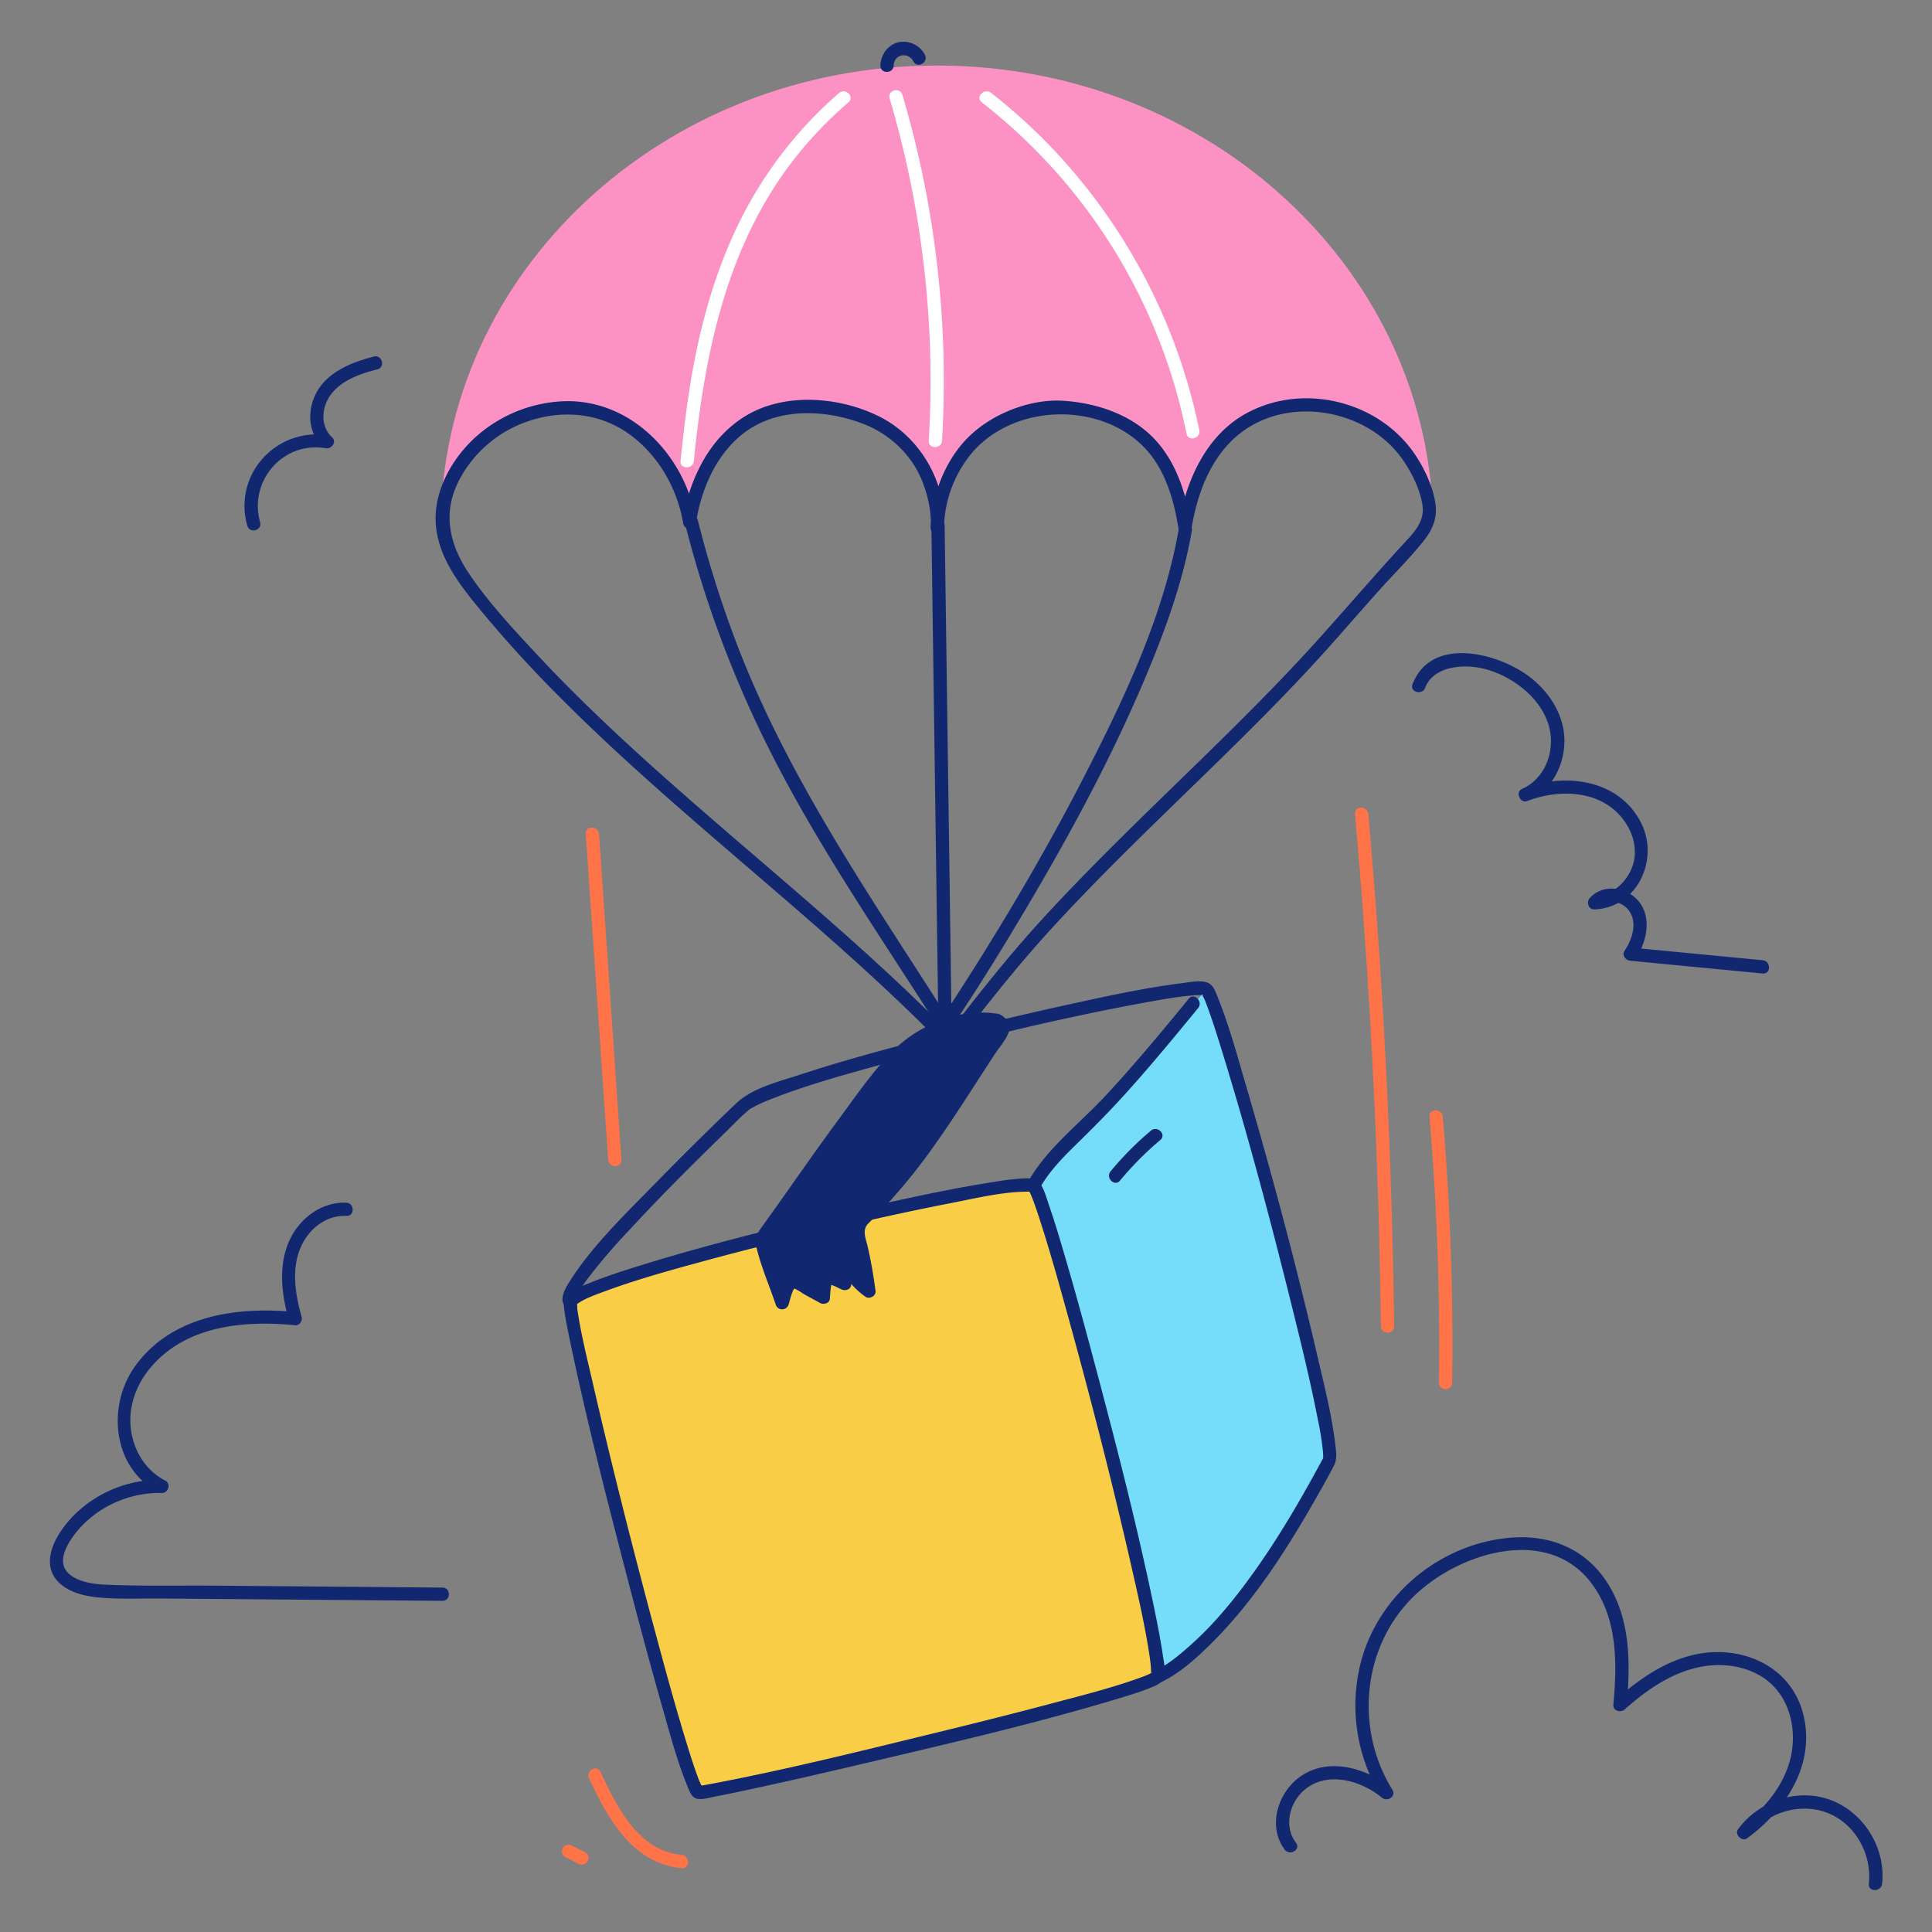 <svg viewBox="0 0 1000 1000" width="1000" height="1000" xmlns="http://www.w3.org/2000/svg"><rect x="0" y="0" width="1000" height="1000" fill="#808080" stroke="none"/><path d="M617.7 519.45c-18.61 22.59-37.26 45.24-58.17 65.71-9.06 8.87-18.7 17.55-24.68 28.73 0 0 23.38 68.88 38.37 131.24s27.85 113.47 25.39 123.35c10-6.84 69.83-57.68 89.34-119.42-1.79-10.68-52.33-219.68-63.39-236.66z" fill="#75ddf9"/><path d="M297.83 671.64a1.06 1.06 0 01.28.76c.62-.85.53-1.72 1-2.71a59.09 59.09 0 015.62-8.57 310.73 310.73 0 0120.64-24.07c15.92-17.27 32.57-33.87 49.38-50.26 4.12-4 8.12-8.3 12.48-12a7.3 7.3 0 011.41-1c.9-.54 1.82-1 2.76-1.52 2.5-1.27 5.1-2.36 7.72-3.38 17.91-7.05 36.6-12.24 55.13-17.38 45.67-12.68 92-24.08 138.61-32.63 7.13-1.3 14.29-2.59 21.5-3.38 2.2-.23 4.39-.42 6.6-.45.68 0 2.27-.26 1.39 0 1.34-.41-.15.63-.21-.4 0 0-.18-.56.25.47.28.68.66 1.34 1 2 .42.94 1.52 3.85 2.17 5.67 2.43 6.74 4.58 13.57 6.69 20.41 13.6 44 25.4 88.56 36.5 133.23 4.79 19.28 9.51 38.61 13.32 58.12a150.33 150.33 0 012.68 16.72c.07.79.09 1.58.13 2.37v1c.08 1 .16-.46 0 .16-.11.41.44-.81-.14.18-.45.79-.88 1.59-1.31 2.39-11 20.3-22.67 40.24-36.28 58.93-9.08 12.49-19 24.53-30.57 34.86-7.08 6.34-15.63 13.72-25.09 15.74-13.59 2.91-28.86-2.88-41.2-8-19.52-8.08-37.89-19-55.64-30.38-41.51-26.6-80.45-57.22-118.34-88.68q-37.89-31.47-74.38-64.55c-1.56-1.41-3.09-2.88-4.76-4.17-3.49-2.69-6.91 3.27-3.46 5.93-1.48-1.15.5.5.87.83L298 681q6 5.37 11.93 10.71 20.31 18.1 41 35.76c38.17 32.5 77.32 64.08 118.6 92.57 19.3 13.32 39.14 26.09 60.06 36.76 15.4 7.85 32 15.4 49.42 17.23 6 .64 12.42.41 18.17-1.72 11.54-4.29 21.77-13.67 30.33-22.22 21-21 37.52-46.45 52.2-72.08 3.68-6.42 7.38-12.87 10.76-19.46 1.51-3 1.24-5.94.88-9.19-1.78-16-5.81-31.84-9.46-47.47-11-47.3-23.57-94.32-37.22-140.93-4.37-14.94-8.5-30.19-14.31-44.65-1.18-2.94-2.3-6.7-5.61-7.79-3.83-1.26-8.94-.14-12.79.34-18.79 2.34-37.41 6.41-55.9 10.42q-37.8 8.22-75.25 17.94c-22.5 5.82-45 11.89-67.07 19.14-10.79 3.54-24.32 6.74-32.78 14.81q-21.16 20.22-41.63 41.19c-15.36 15.74-32.22 31.79-44.16 50.4-2.17 3.36-6.48 10.18-2.26 13.71 3.43 2.83 8.31-1.99 4.92-4.83z" fill="#112870"/><path d="M361.52 927.74c-7-.88-67.46-240.7-66.39-253.52S527.36 607.44 535 613.91s69.73 245.55 63.88 254-230.33 60.7-237.36 59.83z" fill="#f9ce46"/><g fill="#112870"><path d="M362.43 924.43c-.05 0 1.57.73 1.1.62-.18 0 .19.55.15.2a8 8 0 00-.83-1.5 40.87 40.87 0 01-1.88-4.58c-2.12-5.72-3.93-11.55-5.72-17.38-5.66-18.48-10.76-37.13-15.77-55.79-11.66-43.38-22.72-86.94-32.78-130.71-2.89-12.56-6.11-25.22-7.92-38a10 10 0 00-.23-2.9c.34 1-.92 1.29.58.27 3.72-2.55 8.2-4.14 12.39-5.71 16.57-6.24 33.74-11 50.8-15.66 22.22-6.08 44.58-11.66 67-16.93 21-4.92 42-9.59 63.13-13.69 12.5-2.43 25.58-5.63 38.39-5.86H533.31c-.03 0-.85-.71-.81-.6a14.26 14.26 0 00.79 1.49c1.32 2.9 3.06 8 4.37 12 5.37 16.37 10 33 14.59 49.59 12.14 43.87 23.48 88 33.57 132.4 3.46 15.23 7 30.56 9.27 46 .26 1.8.53 3.84.65 5.89 0 .71.07 1.42.06 2.14a6.79 6.79 0 000 .78c0-.23-.19-.17 0 0-.29-.24.59-.47.29-.66s1-.43 0 0a8.28 8.28 0 00-.83.45 50 50 0 01-4.68 1.92c-14.46 5.27-29.53 9.07-44.38 13-21.89 5.84-43.87 11.31-65.89 16.66-36.91 9-73.92 18.17-111.25 25.28-1.84.35-3.69.7-5.55 1-1.24.19.28 0-.91.12a4.6 4.6 0 01-1 0c-4.39-.42-4.37 6.45 0 6.86 2.93.27 6.42-.85 9.27-1.39 6.57-1.25 13.12-2.65 19.67-4.07 20.32-4.4 40.59-9.08 60.83-13.85 42.81-10.09 85.86-20.06 128-32.81 5.41-1.63 10.86-3.28 16.11-5.42 2.87-1.17 6.16-2.32 7-5.61 1-3.57-.16-8.12-.66-11.65-1-6.81-2.3-13.56-3.66-20.3-9-44.11-20.26-87.81-31.84-131.29-5.38-20.23-10.9-40.43-16.9-60.48-2-6.83-4.12-13.66-6.44-20.4-1.23-3.58-2.32-7.8-4.43-11-1.87-2.82-4.65-3-7.81-2.95a126 126 0 00-16.09 1.83c-18.75 2.88-37.35 6.83-55.88 10.88-44.12 9.63-88.34 20.09-131.44 33.68-7.15 2.26-14.3 4.6-21.25 7.41-4 1.63-8.91 3.28-12.16 6.34-2.62 2.46-2.23 5.22-1.78 8.45.7 5 1.73 10 2.76 14.89 8.68 41.74 19.36 83.12 30.08 124.37 5.67 21.8 11.47 43.56 17.65 65.22 3.88 13.6 7.52 27.53 12.82 40.67 1 2.36 2.26 6.72 5.21 7.35 4.25 1 6.09-5.65 1.77-6.57z"/><path d="M537.81 615.62c4.71-8.51 11.3-15.48 18.2-22.25 7.54-7.38 15-14.79 22.19-22.54 14.6-15.77 28.26-32.37 41.92-49 2.79-3.39-2-8.27-4.85-4.85-14 17.06-28.12 34.14-43.19 50.32-13.48 14.48-30.49 27.29-40.19 44.81-2.14 3.86 3.78 7.33 5.92 3.46zM515.9 528.17a4 4 0 012.53 6.2c-23.21 34.28-41.79 68.44-71.95 97.09-1.17 1.11-2.41 2.32-2.72 3.91a7.92 7.92 0 00.38 3.5 241.78 241.78 0 015.7 29.35 31.86 31.86 0 01-9.57-10 11 11 0 00-3 6.24q-3.37-1.63-6.86-3a2.65 2.65 0 00-1.3-.21c-1.38.14-1.62 1.36-1.77 2.41l-1.09 7.87-14-7.64a3.41 3.41 0 00-2.64-.59c-.89.32-1.32 1.31-1.66 2.2q-1.65 4.42-3.15 8.92l-9.79-29a7.83 7.83 0 01-.6-3.71 7.74 7.74 0 011.59-3.11c20.18-28 39.39-56.82 61.18-83.62 7-8.59 3.74-5 11.07-12.11 0 0 13.47-11.86 31.75-14.46 7.8-1.11 12.77-.88 15.9-.24z"/><path d="M515 531.47c1.48.54-3.83 7.62-4.49 8.62q-2.94 4.44-5.83 8.92c-3.67 5.64-7.31 11.3-11 16.94-7.42 11.39-15 22.69-23.26 33.49s-18 20.33-27.24 30.45c-4.36 4.76-2.34 9.64-1 15.33q2.67 11.38 4.23 23l5.16-3a30.55 30.55 0 01-8.34-8.8c-1.09-1.73-3.89-2.46-5.39-.7a16.12 16.12 0 00-3.84 7.78l5-2c-3.3-1.55-8.44-5-12.14-3-3.89 2.12-3.39 8.34-3.92 12.1l5-2-10.49-5.72c-2.33-1.27-5.05-3.37-7.87-3-5.41.78-6.72 9.49-8.12 13.63h6.62l-7.65-22.63c-1.26-3.75-3.47-7.72-1-11.26s5.12-7.15 7.66-10.73c9.08-12.81 18.06-25.7 27.28-38.42s18.75-25.16 28.65-37.35a55.71 55.71 0 0112.62-11.46C486.8 534.35 501.6 529 515 531.47c4.32.79 6.17-5.82 1.83-6.61-20.28-3.7-42.68 6.12-56.47 20.89-9.82 10.52-18.28 22.78-26.8 34.35-10.62 14.42-20.85 29.12-31.19 43.73-2.91 4.1-5.85 8.17-8.75 12.27-2.18 3.07-3 5.52-2.14 9.28 2.37 10.09 6.74 20.08 10.05 29.9a3.47 3.47 0 006.62 0c.85-2.53 1.81-7.8 3.93-9.6l-2.43 1c2.19 0 5.21 2.47 7 3.46l7.87 4.3c1.72.94 4.72.24 5-2.05.13-1 .33-7.81 1.28-8.23l-2.64.35c2.59.41 5 1.75 7.34 2.87 1.84.86 4.59.3 5-2a9.42 9.42 0 012.11-4.73l-5.39-.69a39.32 39.32 0 0010.8 11.27c2 1.39 5.5-.44 5.16-3-1-7.73-2.34-15.4-4.06-23-.93-4.12-3.13-8.59.35-12 2.78-2.7 5.53-5.44 8.18-8.26a309.79 309.79 0 0027.31-34c8.55-12.11 16.5-24.63 24.57-37.07 1.93-3 3.86-6 5.81-8.91s5.12-6.53 6.48-10c1.78-4.56-.74-8.61-5.1-10.18-4.07-1.45-5.87 5.19-1.72 6.66z"/></g><path d="M677.6 209.83c35.42 0 64.14 28.44 64.14 63.51 0-132.23-115-239.42-256.8-239.42S228.13 141.11 228.13 273.34h.43c0-35.07 28.72-63.51 64.15-63.51s64.15 28.44 64.15 63.51c0-35.07 28.72-63.51 64.15-63.51s64.14 28.44 64.14 63.51c0-35.07 28.72-63.51 64.15-63.51s64.15 28.44 64.15 63.51c0-35.07 28.72-63.51 64.15-63.51z" fill="#fc92c3"/><path d="M486.77 529.87C433.12 476.16 372.59 430 317.29 378.05c-13.57-12.74-26.83-25.83-39.52-39.46-12.26-13.17-24.95-26.74-35-41.69s-13.83-31-5.46-47.72a63.16 63.16 0 0136.52-31.31c17.32-5.78 36.16-4.17 51.27 6.42 15.34 10.75 25.46 28.33 28.53 46.63.7 4.12 6.36 2.61 6.74-.91.07-.62-.14.74.11-.75s.53-3 .86-4.51a88.56 88.56 0 014.07-13.41c4.89-12.47 13.1-24 24.9-30.69 16.74-9.53 38.48-8.08 56-1.46 14.41 5.45 26 16.42 31.43 30.9 2.69 7.15 4.44 15.25 4 22.94h6.86a62.33 62.33 0 0115.29-39.56c21-23.45 61.94-25.44 85.53-4.6 13 11.46 18 28.53 20.62 45.08.52 3.27 6.08 3.27 6.61 0 3-18.53 10.06-37.81 25.31-49.72 25.32-19.77 65.79-12.36 83.91 13.45 4.81 6.85 9 15.24 10.37 23.56 1.45 8.89-4.83 14.86-10.39 20.9-15.63 17-30.61 34.56-46.11 51.66-28.74 31.57-59.74 60.77-90.18 90.6-17 16.75-33.94 33.68-50.08 51.31s-30.81 36-45.3 54.77c-2.69 3.5 3.27 6.92 5.93 3.47 14.13-18.34 28.58-36.3 44.22-53.39s31.77-33.3 48.18-49.43c32.21-31.68 65.3-62.58 95.44-96.3 8.34-9.33 16.54-18.79 24.87-28.14 8-9 16.88-17.63 24.37-27.13 4.45-5.63 6.86-11.71 5.78-18.94-1.29-8.66-5.36-17.43-10.12-24.71-18.24-27.93-57.42-38.06-87.06-22.34-21.58 11.43-32.11 35.48-35.79 58.55h6.61c-2.54-16-7.42-32.28-18.64-44.44-12-13-30-19-47.21-20.21-16.15-1.16-34.4 5.6-46.57 16.07-9.08 7.81-15.4 18.41-19 29.76a67.23 67.23 0 00-3.53 19.7c0 4.45 6.58 4.38 6.86 0 1.47-23.42-12.51-47-33.27-57.35-18.42-9.22-42.68-12-62-4.05-14.31 5.89-25.06 17.6-31.67 31.41a84.69 84.69 0 00-8.08 27l6.74-.91c-5.57-33.13-33.44-62.66-68.45-61.42A72.54 72.54 0 00247.57 225c-13 11.11-23.23 28.66-22 46.23 1.17 16.95 12 31.05 22.39 43.68q19.14 23.18 40.37 44.51c28.86 29.14 59.86 56.06 90.93 82.8 34.91 30 70.11 59.87 102.69 92.48 3.13 3.13 8-1.72 4.85-4.85z" fill="#112870"/><g fill="#fff"><path d="M359.13 238.57c5.17-51.6 15.3-103.73 45.3-147.19A204.1 204.1 0 01439.15 53c3.34-2.89-1.53-7.72-4.86-4.85a212.84 212.84 0 00-54.08 72.05c-11.27 24.46-18.25 50.58-22.65 77.08-2.28 13.71-3.9 27.51-5.29 41.33-.44 4.39 6.43 4.36 6.86 0zM460.47 50.89a515.41 515.41 0 0120.25 177.22c-.26 4.41 6.6 4.4 6.87 0a521.57 521.57 0 00-20.5-179c-1.25-4.22-7.87-2.42-6.62 1.83zM508.13 52.93a289.68 289.68 0 01106 171.53c.87 4.33 7.49 2.5 6.62-1.82a298.65 298.65 0 00-73.4-143A291.77 291.77 0 00513 48.08c-3.44-2.68-8.33 2.14-4.85 4.85z"/></g><g fill="#112870"><path d="M354.56 271a572.44 572.44 0 0041.33 112.33c16.18 32.87 35.4 64.08 55.2 94.86 11.64 18.11 23.45 36.11 35 54.27a3.47 3.47 0 005.92 0c13.23-19.47 25.61-39.57 37.65-59.79 24.22-40.69 46.91-82.57 65-126.36 9.55-23.09 18-47 22.25-71.67.74-4.32-5.87-6.17-6.61-1.82-7.77 45.47-28.41 88.82-49.36 129.52-18.68 36.29-39.37 71.57-61.34 106-4.44 6.94-8.91 13.88-13.54 20.7H492c-39.71-62.47-82.4-123.39-109.48-192.77a570.29 570.29 0 01-21.35-67.05c-1.09-4.28-7.71-2.46-6.62 1.82z"/><path d="M482.08 271.89l2.81 201.19.81 57.77c.06 4.41 6.92 4.42 6.86 0l-2.81-201.2-.81-57.76c-.06-4.41-6.92-4.43-6.86 0zM462.56 33.94c.18-6 7.53-7.22 10.23-2.14 2.07 3.9 8 .44 5.92-3.47a12.53 12.53 0 00-13.77-6.43c-5.52 1.36-9.08 6.52-9.24 12-.13 4.41 6.73 4.41 6.86 0zM579.72 611.07a166.2 166.2 0 0120.85-21c3.38-2.85-1.49-7.68-4.85-4.85a166.2 166.2 0 00-20.85 21c-2.8 3.38 2 8.26 4.85 4.85z"/></g><g fill="#ff7348"><path d="M701.36 421.31q9.15 103.14 12.18 206.7.84 29.22 1.2 58.45c0 4.41 6.91 4.43 6.86 0q-1.29-103.53-8.69-206.88-2.1-29.15-4.69-58.27c-.39-4.36-7.25-4.4-6.86 0zM739.89 578q5.85 68.69 4.88 137.7c-.06 4.41 6.8 4.42 6.86 0q1-68.94-4.88-137.7c-.37-4.37-7.23-4.41-6.86 0zM304.92 920.52c9.67 20.77 22.44 44 47.87 46.42 4.39.42 4.36-6.45 0-6.86-22.5-2.12-33.55-25-42-43-1.86-4-7.77-.52-5.92 3.46zM292.55 961.21l6.88 3.44a3.51 3.51 0 004.69-1.23 3.45 3.45 0 00-1.23-4.69l-6.89-3.44a3.5 3.5 0 00-4.69 1.23 3.45 3.45 0 001.23 4.69zM303.2 431.7l11.58 168.58c.3 4.38 7.16 4.42 6.86 0L310.06 431.7c-.3-4.38-7.17-4.41-6.86 0z"/></g><g fill="#112870"><path d="M670.75 953.8c-6.93-9.35-2.74-22.92 6.63-29 11.85-7.72 27.83-2.61 37.89 5.66 2.83 2.33 7.58-.61 5.39-4.15-19-30.66-15.83-72.06 9.37-98.32 22.59-23.54 70.21-39.52 93.63-8.6 13.63 18 13.42 41.58 11.41 63-.3 3.18 3.83 4.22 5.85 2.42 11.42-10.16 24.62-19.4 40-22.17 13.35-2.41 28.64.62 37.94 11.09 8.9 10 11 24.78 7.61 37.45-3.83 14.2-13.95 25.86-25.62 34.37l4.69 4.7c8.88-12.05 25.83-17.31 39.92-12.06 14.78 5.51 23.48 21.49 21.85 36.83-.47 4.38 6.39 4.35 6.86 0 2-18.46-9.4-37-26.89-43.44-17.2-6.29-37 .75-47.66 15.2-2 2.72 2 6.68 4.69 4.7 20.13-14.68 35.45-38.29 29.09-64-6.27-25.4-32.31-36.46-56.51-31-15.6 3.55-29 13-40.78 23.48l5.86 2.43c2-21.4 2-44.46-10.06-63.2-11.12-17.34-29.25-24.87-49.53-23.32-37.87 2.89-71.4 31.4-79 68.79a90 90 0 0011.42 65.1l5.39-4.16c-12.71-10.46-32.59-16.41-47.23-6-11.56 8.19-17 25.69-8.06 37.71 2.6 3.51 8.56.09 5.92-3.46zM179.28 622.54c-12.28-.57-23.36 7.4-28.8 18.13-6.76 13.34-4.83 28.93-.94 42.8l3.31-4.34c-30-3-63.84 1.67-82.8 27.83-14.86 20.51-12 53 12.08 65.37l1.73-6.4a63 63 0 00-44.8 17.58C29.23 793 18.3 810.81 33 821.18c5.53 3.91 12.64 5.23 19.25 5.78 10.22.85 20.67.35 30.93.43l68.92.57 76.92.63c4.41 0 4.42-6.82 0-6.86l-117.87-1c-18.76-.15-37.65.32-56.39-.5-6.07-.27-13.31-1.18-18.3-5C29.24 809.73 33.69 801 38 795c10.55-14.39 28.1-22.61 45.82-22.25 3.31.07 4.79-4.82 1.73-6.39-10.1-5.18-16.26-15.25-17.76-26.38-1.58-11.81 2.69-23.36 10.32-32.33 18.36-21.59 48.28-24.31 74.7-21.7 2.25.22 3.86-2.37 3.31-4.34-3.25-11.58-5.44-24.81-.38-36.23 4.12-9.3 13-16.51 23.5-16 4.42.21 4.41-6.66 0-6.86zM737.65 356c3.44-8.95 13.81-11.32 22.45-11 10.39.43 20.76 5.18 28.67 11.8 8.1 6.77 14.15 16.33 14 27.15-.14 10.33-5.41 20.15-15 24.4-3.52 1.55-1 7.65 2.64 6.27 17.71-6.72 40.24-5.65 51.35 11.83 4.47 7 6 15.82 2.53 23.61s-10.57 13.48-19.08 13.78l2.42 5.86c4.19-4.74 11.88-3.29 15.44 1.56 4.65 6.32 1.75 15-2.2 20.86-1.59 2.36.59 4.94 3 5.17l68.48 6.59c4.4.42 4.37-6.44 0-6.86l-68.48-6.59 3 5.16c5.88-8.69 8.38-22 .26-30.23-6.4-6.51-17.94-7.68-24.28-.51-1.86 2.1-.71 6 2.43 5.85 21.86-.78 33.37-25.17 24.57-43.88-10.92-23.22-39.29-27.13-61.19-18.82l2.64 6.27c11.37-5 17.76-16.89 18.39-29 .71-13.59-6.77-26-17.13-34.28-16.07-12.86-51.6-22.37-61.43 3.14-1.59 4.12 5 5.91 6.62 1.82zM193.5 184.55c-11.32 2.91-24 7.88-29.79 18.82-4.74 8.92-4.43 20.6 3.25 27.76l3.34-5.74c-27-4.54-49.85 20.07-42.29 46.73 1.21 4.24 7.83 2.43 6.62-1.83-6-21.22 11.8-42 33.85-38.28 3.11.52 6.07-3.19 3.34-5.73-6.07-5.65-5.42-15.25-.83-21.68 5.58-7.81 15.45-11.15 24.33-13.43 4.28-1.1 2.47-7.72-1.82-6.62z"/></g></svg>